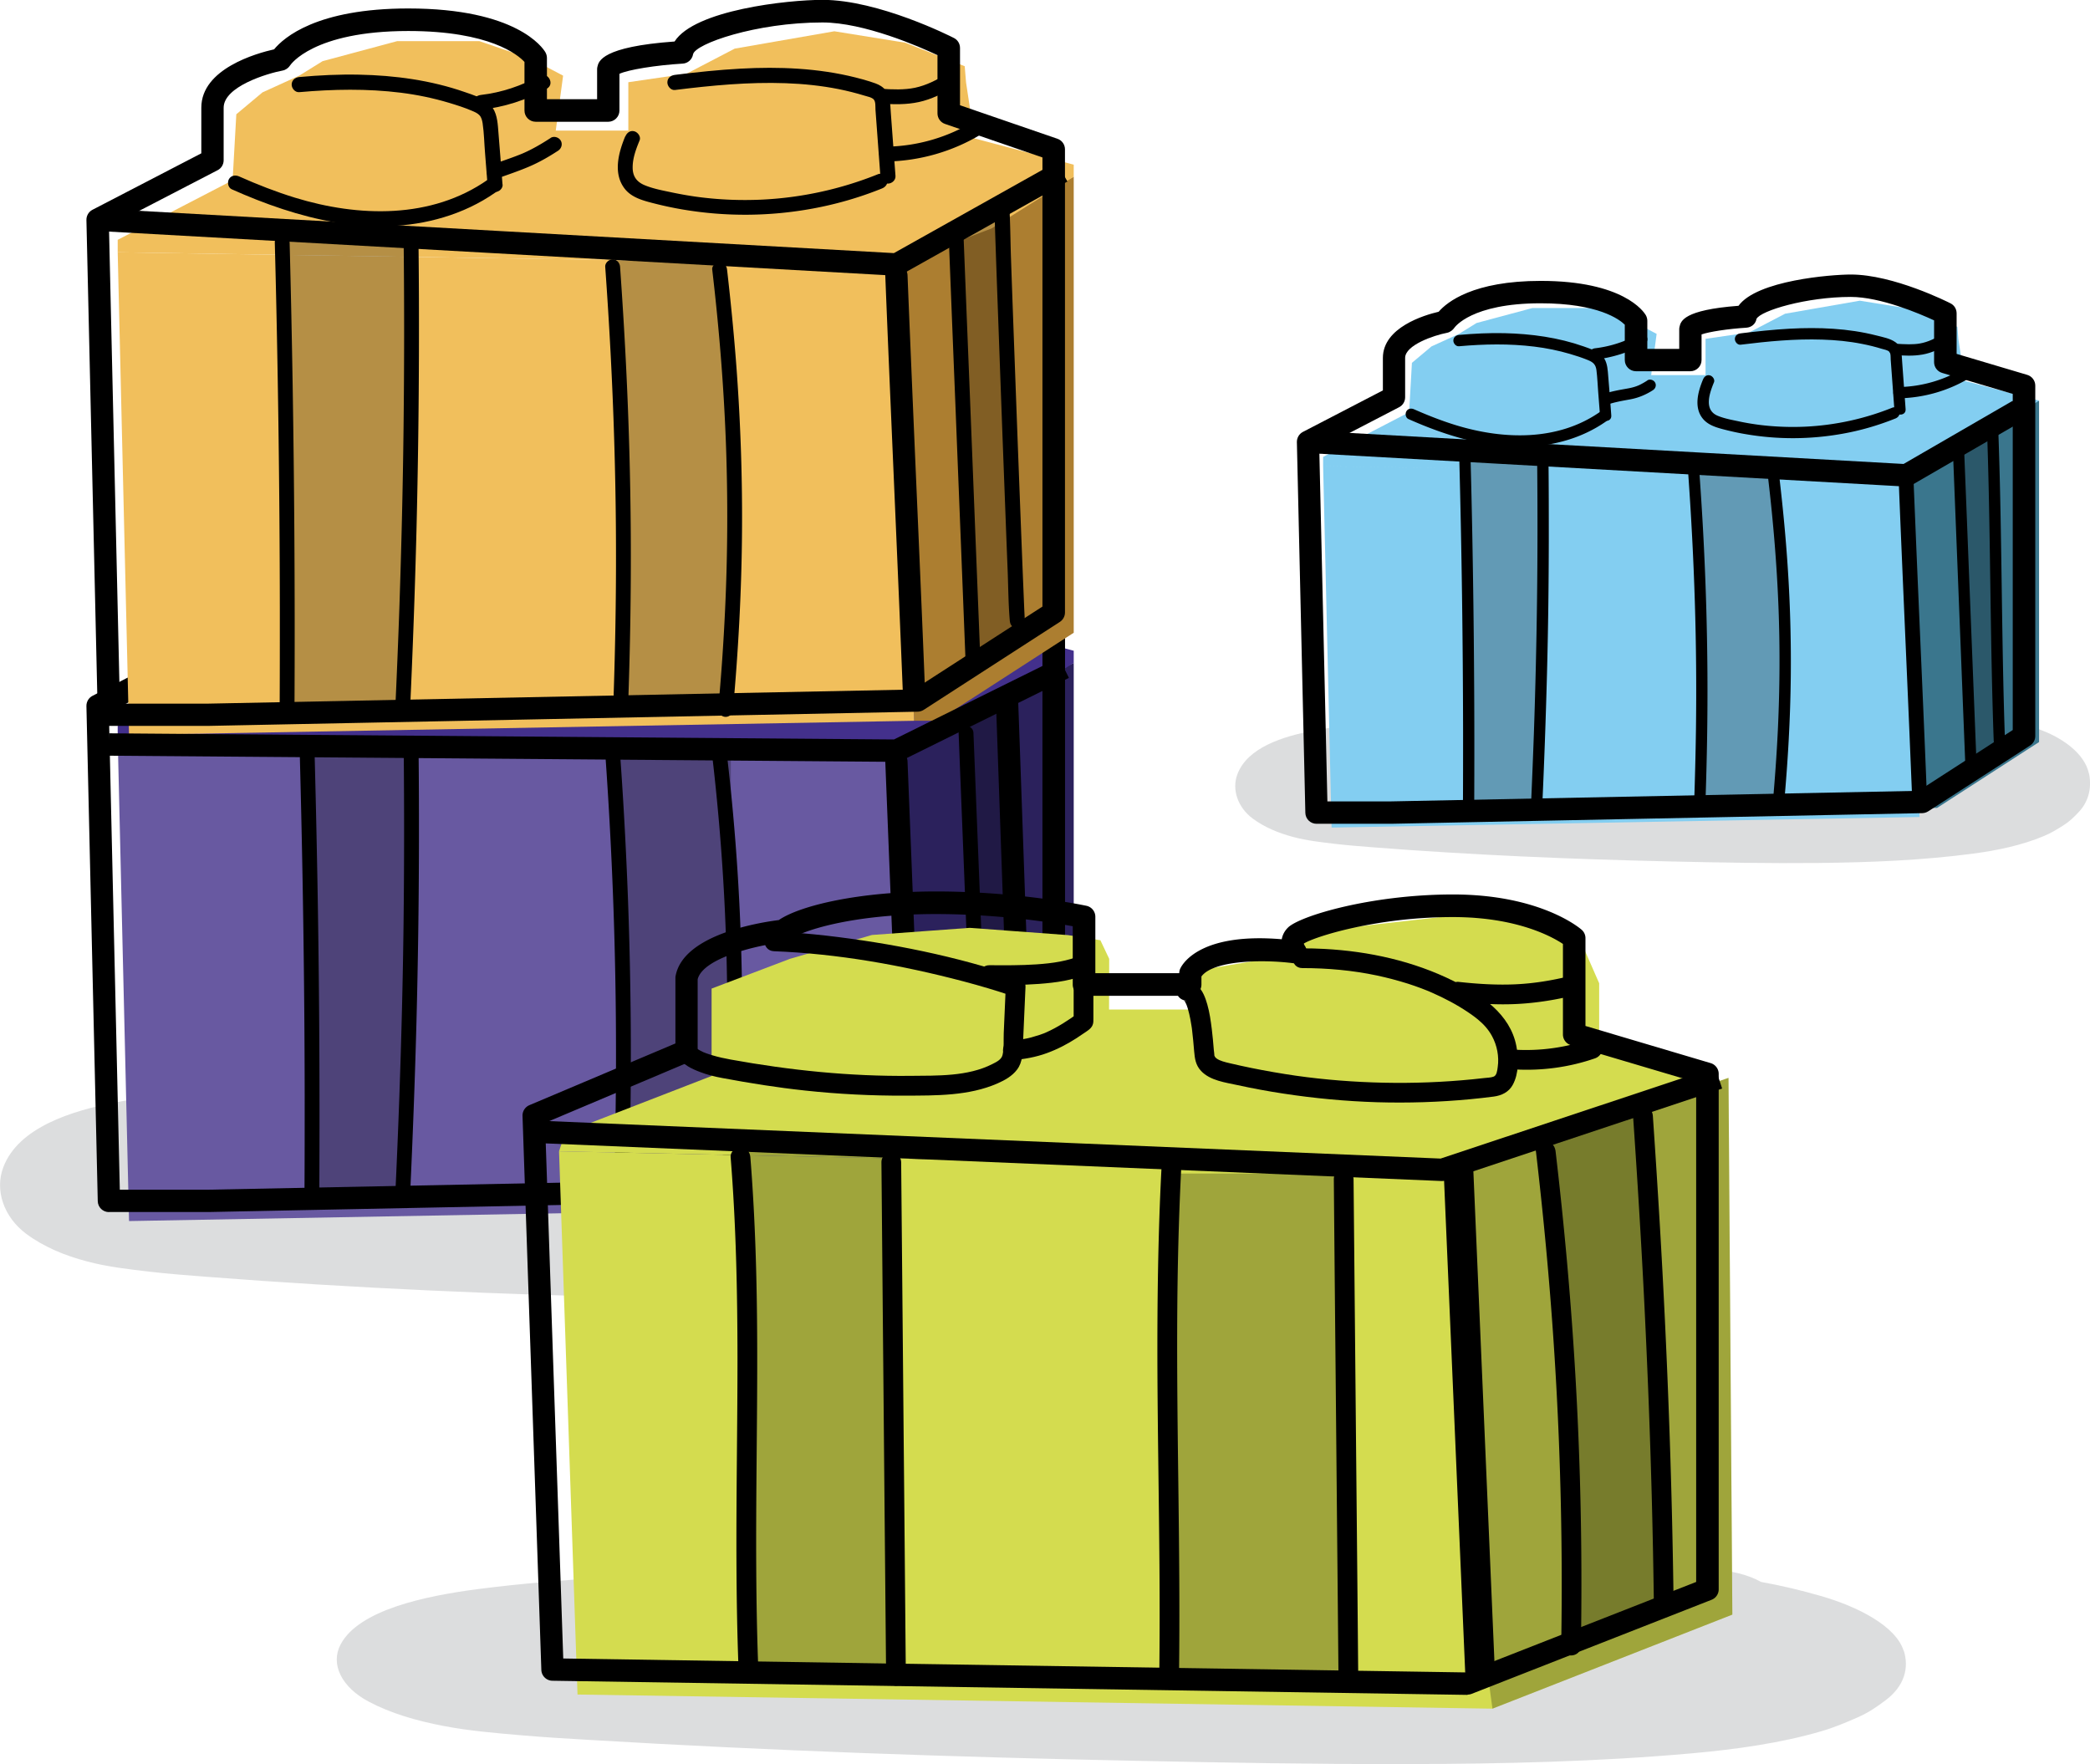 <svg id="Layer_2" data-name="Layer 2" xmlns="http://www.w3.org/2000/svg" viewBox="0 0 298.67 252.1"><defs><style>.cls-1{opacity:.25}.cls-1,.cls-11,.cls-2,.cls-3,.cls-7,.cls-9{stroke-width:0}.cls-2{fill:#babcbe;opacity:.5}.cls-7{fill:#d4dc4f}.cls-9{fill:#83cef1}.cls-11{fill:#f1bf5c}</style></defs><g id="Outlines"><path class="cls-2" d="M182.78 166.58c-.91-4.06-5.29-7.25-9.63-8.99-2.25-.9-4.55-1.68-6.94-2.27-1.47-1.17-3.45-1.9-5.72-1.98-21.39-.7-42.79-.94-64.18-.72-21.56.23-43.24.6-64.64 2.83-5.02.52-10.06 1.12-14.99 2.05-6.45 1.22-14.04 3.61-16.2 9.28-1.27 3.32.08 7.14 3.22 9.5 2.53 1.89 5.49 3.12 8.74 3.98 2.93.78 6.03 1.13 9.07 1.48 2.64.31 5.29.5 7.94.71 21.16 1.65 42.4 2.55 63.65 3.02 10.57.24 21.16.44 31.74.33 11.07-.11 22.25-.55 33.18-2.01 5.19-.69 10.39-1.78 15.08-3.75 1.51-.64 2.84-1.44 4.19-2.29 1.34-.84 2.3-1.79 3.33-2.89 2.21-2.36 2.79-5.39 2.15-8.27ZM272.03 235.87c-1.13-3.51-6.52-6.28-11.85-7.81-2.76-.79-5.59-1.48-8.52-2-1.81-1.01-4.24-1.66-7.02-1.74-26.2-.73-52.43-1.06-78.63-1-26.42.07-52.97.26-79.17 2.06-6.14.42-12.32.9-18.35 1.68-7.9 1.01-17.18 3.03-19.8 7.9-1.53 2.85.13 6.16 4.01 8.21 3.11 1.65 6.74 2.72 10.73 3.48 3.6.69 7.4 1.01 11.13 1.33 3.23.28 6.49.47 9.74.66 25.94 1.55 51.96 2.45 77.99 2.98 12.96.27 25.93.5 38.88.47 13.57-.03 27.26-.34 40.64-1.54 6.35-.57 12.72-1.47 18.46-3.15 1.85-.54 3.47-1.23 5.12-1.95 1.64-.71 2.8-1.53 4.07-2.48 2.69-2.02 3.39-4.63 2.59-7.12ZM298.5 110.48c-.6-2.71-3.53-4.84-6.43-6-1.5-.6-3.04-1.12-4.63-1.52-.98-.78-2.3-1.27-3.82-1.32-14.27-.47-28.56-.63-42.83-.48-14.39.15-28.86.4-43.14 1.89-3.35.35-6.72.75-10 1.37-4.31.81-9.37 2.41-10.81 6.19-.85 2.21.05 4.77 2.15 6.34 1.69 1.26 3.66 2.08 5.83 2.66 1.96.52 4.03.75 6.06.99 1.76.2 3.53.34 5.3.48 14.13 1.1 28.3 1.7 42.48 2.02 7.06.16 14.12.29 21.18.22 7.39-.08 14.85-.37 22.15-1.34 3.46-.46 6.94-1.19 10.07-2.5 1.01-.42 1.9-.96 2.8-1.53.89-.56 1.53-1.19 2.22-1.93 1.47-1.57 1.86-3.6 1.44-5.52Z"/><path style="fill:#2b215c;stroke-width:0" d="m128.11 107.27 2.52 65.19h3.35l19.46-12.57V94.73l-25.33 12.54z"/><path style="fill:#6859a1;stroke-width:0" d="m16.82 105.52 111.29 1.75 2.52 65.19-112.19 2.03-1.62-68.97z"/><path style="fill:#43308c;stroke-width:0" d="m33.24 95.22.53-9.43 3.74-3.13 5.25-2.39 3.34-2.07 10.65-2.85h11.76l7.37 2.51 4.59 2.41-1.05 7.86h10.37v-6.92L98.12 80l6.87-3.58 14.24-2.48 10.13 1.63 8.5 3.36.19 2.3 1.21 8.01 14.18 3.75v1.74l-11.75 7.39-13.58 5.15-111.29-1.75v-1.78l16.42-8.52z"/><path class="cls-3" d="M15.57 173.21c-.87 0-1.58-.69-1.6-1.56l-1.62-70.75c-.01-.61.32-1.18.86-1.46l15.56-8.07v-6.53c0-5.55 7.91-7.77 10.4-8.33 1.39-1.69 6.11-5.84 19.18-5.84 15.47 0 19.22 5.62 19.59 6.26.14.25.22.53.22.81v5.9h7.17v-4.28c0-.12.01-.23.04-.35.18-.8.64-2.87 11.03-3.62 2.86-4.5 16.14-5.95 21.15-5.95 8 0 18.33 5.22 18.77 5.45.54.27.87.82.87 1.43v8.13l13.86 4.12c.68.2 1.15.83 1.15 1.53V157c0 .54-.28 1.05-.73 1.34l-19.46 12.57c-.25.16-.54.25-.84.26L29.81 173.2H15.59Zm1.56-3.2h12.62l100.87-2.02 18.35-11.85V91.31l-13.86-4.12c-.68-.2-1.15-.83-1.15-1.53v-8.32c-2.6-1.22-10.47-4.67-16.44-4.67-9.5 0-18.23 3.06-18.49 4.56-.13.73-.74 1.28-1.48 1.32-3.86.23-7.83.88-9.04 1.46v5.25c0 .88-.72 1.6-1.6 1.6H76.54c-.88 0-1.6-.72-1.6-1.6v-6.95c-.91-.99-4.93-4.42-16.61-4.42-13.62 0-16.84 4.85-16.87 4.9-.24.38-.64.67-1.08.75-2.19.41-8.43 2.28-8.43 5.32v7.5c0 .6-.33 1.15-.86 1.42l-15.53 8.05 1.56 68.18Z"/><path class="cls-3" d="M137.33 79.36c-3.44 2.1-7.43 3.06-11.45 2.79-.57-.04-1.06.51-1.06 1.06 0 .61.49 1.02 1.06 1.06 4.36.3 8.79-.8 12.52-3.08 1.16-.71.1-2.54-1.07-1.83Z"/><path class="cls-3" d="m127.96 94.62-.66-8.91c-.11-1.44-.03-3.03-1.39-3.92-.49-.32-1.06-.49-1.62-.66-.66-.21-1.33-.39-2-.56-5.36-1.35-10.95-1.57-16.45-1.27-3.14.17-6.26.5-9.38.89-.57.07-1.06.44-1.06 1.06 0 .52.49 1.13 1.06 1.06 5.24-.65 10.53-1.16 15.82-.97 2.55.09 5.1.35 7.6.85 1.24.25 2.47.56 3.68.93.4.12.95.22 1.28.51.36.31.26 1.11.3 1.53l.7 9.47c.04.57.46 1.06 1.06 1.06.54 0 1.1-.49 1.06-1.06ZM71.8 95.84c-.22-2.76-.41-5.52-.65-8.28-.1-1.23-.34-2.49-1.34-3.33-.95-.8-2.23-1.18-3.39-1.58-4.84-1.69-10-2.39-15.11-2.49-2.86-.06-5.72.08-8.56.34-.57.05-1.06.45-1.06 1.06 0 .53.49 1.11 1.06 1.06 4.83-.43 9.71-.52 14.53.08 2.32.29 4.63.77 6.87 1.44 1.13.34 2.27.71 3.35 1.17.35.15.74.33 1.01.61.3.32.4.75.46 1.17.21 1.42.23 2.88.35 4.31s.23 2.95.35 4.43c.04.57.45 1.06 1.06 1.06.54 0 1.1-.49 1.06-1.06Z"/><path class="cls-3" d="M77.09 80.31c-2.58 1.44-5.44 2.39-8.38 2.73-.57.07-1.06.44-1.06 1.06 0 .52.49 1.12 1.06 1.06 3.33-.38 6.52-1.38 9.44-3.02 1.19-.67.12-2.5-1.07-1.83ZM69.72 95.13c-8.07 5.67-18.49 5.36-27.56 2.58-2.73-.84-5.39-1.88-7.99-3.04-.52-.23-1.14-.15-1.45.38-.26.45-.14 1.21.38 1.45 9.42 4.21 20.07 7.08 30.27 4.02 2.64-.79 5.16-1.97 7.42-3.55.47-.33.69-.93.38-1.45-.27-.46-.98-.71-1.45-.38Z"/><path class="cls-3" d="M78.68 89.19c-3.27 2.13-6.78 3.9-10.46 5.22-.54.19-.9.72-.74 1.3.14.52.76.93 1.3.74 3.85-1.38 7.53-3.2 10.96-5.43 1.14-.74.08-2.58-1.07-1.83ZM89.34 88.96c-.97 2.36-1.78 5.36 0 7.55.95 1.16 2.48 1.59 3.87 1.95 1.46.38 2.94.7 4.43.95 6.13 1.03 12.39.98 18.51-.15 3.38-.62 6.7-1.58 9.89-2.87.53-.21.9-.71.74-1.3-.14-.5-.77-.95-1.3-.74a50.911 50.911 0 0 1-16.69 3.64c-2.88.13-5.77.02-8.62-.33-1.38-.17-2.75-.41-4.1-.69s-2.72-.53-3.96-1.05-1.71-1.39-1.7-2.56c0-1.31.49-2.62.99-3.83.22-.53-.24-1.16-.74-1.3-.61-.17-1.08.21-1.3.74ZM139.14 86.83a24.794 24.794 0 0 1-12.45 3.6c-1.36.02-1.37 2.14 0 2.12 4.76-.08 9.45-1.43 13.52-3.89 1.16-.71.1-2.54-1.07-1.83ZM42.82 106.97c.22 8.31.4 16.61.52 24.92.12 8.17.19 16.33.2 24.5 0 4.72 0 9.43-.03 14.15 0 1.36 2.11 1.36 2.12 0 .04-8.31.04-16.62-.02-24.92-.06-8.17-.17-16.33-.34-24.5-.09-4.72-.21-9.43-.33-14.15-.04-1.36-2.15-1.37-2.12 0ZM57.69 106.78c.08 8.41.08 16.81-.02 25.22-.1 8.22-.31 16.43-.6 24.65-.17 4.8-.37 9.61-.6 14.41-.03.57.51 1.06 1.06 1.06.6 0 1.03-.49 1.06-1.06.39-8.4.71-16.8.93-25.2.21-8.21.33-16.43.35-24.65.01-4.81 0-9.61-.06-14.42-.01-1.36-2.13-1.37-2.12 0ZM86.49 107.61c.6 8.43 1.03 16.88 1.28 25.33s.32 16.91.21 25.36c-.06 4.79-.18 9.57-.35 14.36-.05 1.36 2.07 1.36 2.12 0 .31-8.45.44-16.91.39-25.36s-.27-16.91-.68-25.36c-.23-4.78-.51-9.56-.86-14.34-.04-.57-.46-1.06-1.06-1.06-.54 0-1.1.49-1.06 1.06ZM101.78 107.99c.99 8.51 1.65 17.05 1.95 25.61s.27 17.13-.12 25.69c-.22 4.8-.54 9.6-.97 14.38-.05.57.52 1.06 1.06 1.06.62 0 1.01-.49 1.06-1.06a318.464 318.464 0 0 0-.86-65.67c-.07-.57-.44-1.06-1.06-1.06-.52 0-1.13.49-1.06 1.06ZM126.51 108.81l.99 24.9c.33 8.24.66 16.48.98 24.71.19 4.68.37 9.36.56 14.04.03.83.71 1.63 1.59 1.59.83-.04 1.62-.7 1.59-1.59l-.99-24.9c-.33-8.24-.66-16.48-.98-24.71-.19-4.68-.37-9.36-.56-14.04-.03-.83-.71-1.63-1.59-1.59-.83.04-1.62.7-1.59 1.59ZM136.99 104.75c.31 7.92.63 15.84.94 23.76.31 7.89.62 15.78.94 23.67.18 4.46.35 8.92.53 13.38.05 1.36 2.17 1.37 2.12 0-.31-7.92-.63-15.84-.94-23.76l-.94-23.67c-.18-4.46-.35-8.92-.53-13.38-.05-1.36-2.17-1.37-2.12 0ZM142.3 99.58c.29 8.17.57 16.33.86 24.5.29 8.17.57 16.33.86 24.5.16 4.61.32 9.23.49 13.84.03.83.71 1.63 1.59 1.59s1.62-.7 1.59-1.59c-.29-8.17-.57-16.33-.86-24.5s-.57-16.33-.86-24.5c-.16-4.61-.32-9.23-.49-13.84-.03-.83-.71-1.63-1.59-1.59s-1.62.7-1.59 1.59Z"/><path style="fill:#ac7e30;stroke-width:0" d="m128.11 37.8 2.52 65.2 3.35-.01 19.46-12.57V25.26L128.11 37.8z"/><path class="cls-11" d="m16.82 36.05 111.29 1.75 2.52 65.2-112.19 2.02-1.62-68.97z"/><path class="cls-11" d="m33.24 25.76.53-9.43 3.74-3.13 5.25-2.39 3.34-2.07 10.65-2.86h11.76l7.37 2.52 4.59 2.41-1.05 7.85h10.37v-6.91l8.33-1.22 6.87-3.58 14.24-2.48 10.13 1.63 8.5 3.36.19 2.3 1.21 8.02 14.18 3.75v1.73l-11.75 7.39-13.58 5.15-111.29-1.75v-1.78l16.42-8.51z"/><path class="cls-3" d="M15.57 103.75c-.87 0-1.58-.69-1.6-1.56l-1.62-70.75c-.01-.61.32-1.18.86-1.46l15.56-8.07v-6.53c0-5.56 7.91-7.77 10.4-8.33 1.39-1.69 6.11-5.84 19.18-5.84 15.47 0 19.22 5.62 19.59 6.26.14.25.22.53.22.81v5.9h7.17V9.9c0-.12.01-.23.04-.35.18-.8.64-2.87 11.03-3.62 2.86-4.5 16.14-5.95 21.15-5.95 8 0 18.33 5.22 18.77 5.45.54.27.87.82.87 1.43v8.18l13.92 4.79c.65.22 1.08.83 1.08 1.51v66.19c0 .54-.28 1.05-.73 1.34L132 101.44c-.25.16-.54.25-.84.26L29.8 103.73H15.58Zm1.56-3.2h12.62l100.87-2.02 18.35-11.85V22.5l-13.92-4.79c-.65-.22-1.08-.83-1.08-1.51V7.88c-2.6-1.22-10.47-4.67-16.44-4.67-9.5 0-18.23 3.06-18.49 4.56-.13.73-.74 1.28-1.48 1.32-3.86.23-7.83.88-9.04 1.46v5.25c0 .88-.72 1.6-1.6 1.6H76.55c-.88 0-1.6-.72-1.6-1.6V8.85c-.91-.99-4.93-4.42-16.61-4.42-13.62 0-16.84 4.85-16.87 4.9-.24.38-.64.67-1.08.75-2.19.41-8.43 2.28-8.43 5.32v7.5c0 .6-.33 1.15-.86 1.42l-15.53 8.05 1.56 68.18Z"/><path class="cls-3" d="M135.21 10.6c-1.42.87-2.82 1.59-4.45 1.94-1.51.32-3.24.26-4.88.14-.57-.04-1.06.52-1.06 1.06 0 .61.49 1.02 1.06 1.06 1.82.13 3.65.17 5.44-.22s3.42-1.21 4.96-2.15c1.16-.71.1-2.54-1.07-1.83Z"/><path class="cls-3" d="m127.97 25.15-.66-8.91c-.11-1.45-.03-3.04-1.4-3.93-.49-.32-1.07-.49-1.62-.67-.66-.21-1.33-.39-2-.56-5.36-1.35-10.96-1.57-16.46-1.27-3.14.17-6.26.5-9.38.89-.58.07-1.08.44-1.08 1.08 0 .53.5 1.15 1.08 1.08 5.24-.65 10.53-1.16 15.82-.97 2.55.09 5.09.35 7.6.85 1.24.25 2.47.56 3.68.93.4.12.95.22 1.27.5.35.31.26 1.1.29 1.52.23 3.16.46 6.31.7 9.47.04.58.46 1.08 1.08 1.08.55 0 1.12-.49 1.08-1.08ZM71.81 26.37c-.22-2.76-.41-5.52-.65-8.28-.11-1.23-.34-2.5-1.34-3.34s-2.23-1.18-3.39-1.59c-4.84-1.69-10-2.39-15.11-2.49-2.86-.06-5.72.08-8.56.34-.58.05-1.08.46-1.08 1.08 0 .54.49 1.13 1.08 1.08 4.83-.43 9.71-.52 14.53.08 2.32.29 4.63.77 6.87 1.44 1.13.34 2.27.7 3.35 1.17.35.15.74.32 1 .6.3.31.39.75.46 1.16.21 1.42.23 2.88.35 4.31s.23 2.95.35 4.43c.05.58.46 1.08 1.08 1.08.55 0 1.12-.49 1.08-1.08Z"/><path class="cls-3" d="M77.09 10.84c-2.58 1.44-5.44 2.39-8.38 2.73-.57.07-1.06.44-1.06 1.06 0 .52.49 1.12 1.06 1.06 3.33-.38 6.52-1.38 9.44-3.02 1.19-.67.12-2.5-1.07-1.83ZM69.72 25.67c-8.07 5.67-18.49 5.36-27.56 2.58-2.73-.84-5.39-1.88-7.99-3.04-.52-.23-1.14-.15-1.45.38-.26.45-.14 1.21.38 1.45 9.42 4.21 20.07 7.08 30.27 4.02 2.64-.79 5.16-1.97 7.42-3.55.47-.33.69-.93.38-1.45-.27-.46-.98-.71-1.45-.38Z"/><path class="cls-3" d="M78.68 19.72c-1.31.85-2.65 1.64-4.09 2.25-.17.07.12-.05-.05.02-.08.03-.17.07-.25.1-.15.06-.31.12-.46.18-.34.13-.69.26-1.03.38l-2.46.87c-.54.19-.9.72-.74 1.3.14.52.76.93 1.3.74 1.56-.56 3.13-1.08 4.66-1.73s2.85-1.42 4.19-2.29c.48-.31.68-.94.38-1.45-.28-.48-.97-.69-1.45-.38ZM89.34 19.5c-.97 2.36-1.78 5.36 0 7.55.95 1.16 2.48 1.59 3.87 1.95 1.46.38 2.94.7 4.43.95 6.13 1.03 12.39.98 18.51-.15 3.38-.62 6.7-1.58 9.89-2.87.53-.21.9-.71.74-1.3-.14-.5-.77-.95-1.3-.74a50.911 50.911 0 0 1-16.69 3.64c-2.88.13-5.77.02-8.62-.33-1.38-.17-2.75-.41-4.1-.69-1.31-.28-2.72-.53-3.96-1.05s-1.71-1.39-1.7-2.56c0-1.31.49-2.62.99-3.83.22-.53-.24-1.16-.74-1.3-.61-.17-1.08.21-1.3.74ZM139.14 17.36a24.794 24.794 0 0 1-12.45 3.6c-1.36.02-1.37 2.14 0 2.12 4.76-.08 9.45-1.43 13.52-3.89 1.16-.71.1-2.54-1.07-1.83ZM39.27 34.68c.23 8.7.4 17.41.52 26.12.12 8.8.19 17.6.2 26.4 0 4.86 0 9.72-.03 14.58 0 1.36 2.11 1.36 2.12 0 .05-8.71.04-17.42-.02-26.12a2112.546 2112.546 0 0 0-.67-40.97c-.04-1.36-2.15-1.37-2.12 0ZM57.69 35.19c.09 8.64.08 17.29-.02 25.93-.1 8.6-.31 17.19-.6 25.79-.17 4.89-.37 9.78-.6 14.67-.03.57.51 1.06 1.06 1.06.6 0 1.03-.49 1.06-1.06.4-8.64.71-17.28.93-25.92.21-8.6.33-17.19.35-25.79.01-4.89 0-9.79-.06-14.68-.01-1.36-2.13-1.37-2.12 0ZM86.49 38.14c.59 8.22 1.03 16.45 1.28 24.69.25 8.07.32 16.14.21 24.2-.06 4.68-.18 9.36-.35 14.04-.05 1.36 2.07 1.36 2.12 0 .3-8.24.44-16.48.39-24.72-.05-8.07-.28-16.14-.68-24.2-.23-4.68-.52-9.35-.85-14.02-.04-.57-.46-1.06-1.06-1.06-.54 0-1.1.49-1.06 1.06ZM101.78 38.52c.96 8.19 1.64 16.42 1.95 24.67.3 8.03.26 16.06-.12 24.09-.22 4.71-.55 9.41-.98 14.1-.05.57.52 1.06 1.06 1.06.62 0 1.01-.49 1.06-1.06.74-8.22 1.2-16.46 1.28-24.71.08-8.03-.19-16.06-.78-24.07-.35-4.7-.81-9.39-1.35-14.07-.07-.57-.44-1.06-1.06-1.06-.52 0-1.13.49-1.06 1.06ZM126.51 39.34c.31 7.9.65 15.8.99 23.7.33 7.61.66 15.21.98 22.82.19 4.53.38 9.07.56 13.6.03.83.71 1.63 1.59 1.59.83-.04 1.62-.7 1.59-1.59-.31-7.9-.65-15.8-.99-23.7-.33-7.61-.66-15.21-.98-22.82-.19-4.53-.38-9.07-.56-13.6-.03-.83-.71-1.63-1.59-1.59-.83.04-1.62.7-1.59 1.59ZM135.58 33.87c.31 7.89.62 15.77.94 23.66.31 7.9.63 15.81.94 23.71l.53 13.44c.05 1.36 2.17 1.37 2.12 0-.31-7.92-.63-15.85-.94-23.77-.31-7.89-.62-15.78-.94-23.68-.18-4.45-.35-8.9-.53-13.36-.05-1.36-2.17-1.37-2.12 0ZM142.42 28.64c-.53.42-.3 1.72-.28 2.29.04 1.43.09 2.86.14 4.29.16 4.75.34 9.51.51 14.26.21 5.76.42 11.52.64 17.28.19 4.93.37 9.87.57 14.8.09 2.36.1 4.74.3 7.09.04.43.15.74.54 1 .48.33 1.19.09 1.47-.39.31-.53.1-1.15-.39-1.47l.39.39c.08.16.16.35.14.53v-.12c0-.11-.01-.22-.02-.33l-.06-1.23-.18-4.35c-.19-4.7-.37-9.41-.55-14.11-.22-5.7-.43-11.4-.64-17.1-.18-4.9-.36-9.8-.53-14.7-.08-2.41-.09-4.83-.23-7.23-.01-.19.09-.13-.04.17l-.28.48c.46-.36.38-1.15 0-1.52-.45-.45-1.06-.36-1.52 0Z"/><path class="cls-3" d="M128.11 39.4h-.09L13.86 33l.18-3.2 113.7 6.37 23.23-13.02 1.57 2.79-23.64 13.25c-.24.13-.51.2-.78.2Z"/><path class="cls-1" d="M104.44 172.23H89.75l-2.12-64.46h16.81v64.46zM144.99 167.7h-6.38l-.92-67.03h7.3v67.03z"/><path style="fill:#3a768d;stroke-width:0" d="m272.42 66.63 1.89 48.82h2.51l14.57-9.41v-48.8l-18.97 9.39z"/><path class="cls-9" d="m189.08 66.62 83.34 1.31 1.89 48.82-84.02 1.51-1.21-51.64zM201.37 58.91l.4-7.06 2.8-2.35 3.93-1.79 2.5-1.55 7.98-2.14h8.81l5.51 1.89 3.44 1.8-.78 5.89h7.77v-5.18l6.23-.91 5.14-2.68 10.67-1.86 7.59 1.22 6.36 2.52.14 1.72.91 6 10.62 2.81-8.96 5.8-10.01 4.89-83.34-1.31v-1.33l12.29-6.38z"/><path class="cls-3" d="M188.14 117.72c-.87 0-1.58-.69-1.6-1.56l-1.21-52.98c-.01-.61.32-1.18.86-1.46l11.43-5.93v-4.64c0-4.36 5.91-6.12 7.97-6.6 1.21-1.4 4.95-4.41 14.58-4.41 11.81 0 14.72 4.39 15.02 4.89.14.25.22.53.22.81v4.02h4.56v-2.8c0-.12.01-.23.04-.35.18-.8.54-2.42 8.43-3.01 2.63-3.64 13.26-4.47 16.06-4.47 6.08 0 13.91 3.95 14.24 4.12.54.27.87.82.87 1.43v5.79l10.09 3c.68.2 1.15.83 1.15 1.53v50.09c0 .54-.28 1.05-.73 1.34l-14.57 9.41c-.25.16-.54.25-.84.26l-75.9 1.52h-10.66Zm1.56-3.2h9.06l75.41-1.51 13.46-8.69V56.29l-10.09-3c-.68-.2-1.15-.83-1.15-1.53v-5.98c-2.12-.98-7.68-3.35-11.91-3.35-6.34 0-12.88 1.96-13.47 3.14-.13.73-.72 1.21-1.46 1.26-2.6.16-5.33.58-6.39.96v3.66c0 .88-.72 1.6-1.6 1.6h-7.77c-.88 0-1.6-.72-1.6-1.6V46.4c-.77-.76-3.79-3.06-12.04-3.06-9.91 0-12.27 3.45-12.3 3.48-.24.36-.64.66-1.07.74-1.87.36-5.98 1.75-5.98 3.59v5.62c0 .6-.33 1.15-.86 1.42l-11.41 5.92 1.16 50.42Z"/><path class="cls-3" d="M277.6 47.73c-1.04.63-2.06 1.15-3.27 1.36-.43.08-1.01.11-1.53.11-.68 0-1.37-.05-2.05-.09-.43-.03-.81.39-.81.81 0 .46.37.78.81.81 1.34.1 2.68.17 4.01-.07 1.31-.23 2.52-.83 3.65-1.52.88-.54.07-1.94-.81-1.39Z"/><path class="cls-3" d="M272.32 58.46c-.16-2.24-.33-4.47-.49-6.71-.08-1.03-.02-2.17-.95-2.84-.76-.55-1.84-.74-2.73-.97-4.03-1.03-8.23-1.19-12.37-.97-2.36.13-4.71.38-7.05.67-.43.05-.81.33-.81.81 0 .39.37.86.81.81 3.87-.48 7.77-.86 11.68-.73 1.92.06 3.83.24 5.72.62.93.18 1.86.41 2.77.69.32.1.81.17 1.06.4.27.25.21.81.23 1.15.17 2.36.35 4.72.52 7.08.08 1.03 1.69 1.04 1.61 0ZM230.26 59.37c-.16-2.08-.3-4.16-.49-6.24-.08-.89-.25-1.8-.95-2.42s-1.64-.89-2.49-1.2c-3.63-1.28-7.5-1.81-11.33-1.9-2.17-.05-4.34.06-6.5.25-.43.04-.81.34-.81.81 0 .41.37.85.81.81 3.58-.32 7.19-.39 10.76.05 1.73.21 3.44.56 5.11 1.05.87.25 1.73.54 2.57.88.73.3 1.1.64 1.2 1.44.13 1.04.17 2.1.25 3.15.09 1.11.17 2.21.26 3.32.08 1.03 1.69 1.04 1.61 0Z"/><path class="cls-3" d="M234.2 47.73a16.777 16.777 0 0 1-6.26 2.04c-.43.05-.81.34-.81.81 0 .4.37.86.81.81 2.49-.29 4.89-1.04 7.08-2.26.91-.51.09-1.9-.81-1.39ZM228.69 58.83c-6.03 4.23-13.79 4.01-20.57 1.95-2.06-.63-4.07-1.42-6.04-2.29-.4-.18-.87-.12-1.1.29-.2.34-.11.92.29 1.1 7.06 3.15 15.04 5.3 22.68 3.01 1.97-.59 3.86-1.48 5.55-2.66.36-.25.52-.71.29-1.1-.21-.35-.74-.54-1.1-.29ZM235.4 54.38c-.28.18-.56.35-.85.5-.13.07-.27.14-.41.2s.17-.06-.08.03l-.15.06c-.45.17-.93.28-1.4.36-1.11.2-2.19.38-3.26.75-.41.14-.68.55-.56.99.11.4.58.71.99.56 1.09-.38 2.2-.56 3.33-.77s2.23-.67 3.21-1.31c.37-.24.52-.72.29-1.1-.21-.36-.74-.53-1.1-.29ZM243.37 54.22c-.71 1.72-1.34 3.95-.06 5.57.69.87 1.74 1.23 2.77 1.51 1.13.3 2.28.56 3.44.75 4.56.78 9.23.75 13.79-.07 2.59-.46 5.12-1.2 7.56-2.18.4-.16.69-.54.56-.99-.11-.38-.59-.73-.99-.56a38.219 38.219 0 0 1-12.43 2.72c-2.15.1-4.31.02-6.45-.24-1.04-.13-2.07-.3-3.09-.52s-2.05-.4-2.99-.79c-2.04-.84-1.18-3.24-.55-4.78.17-.4-.18-.89-.56-.99-.46-.13-.83.16-.99.56ZM280.67 52.61c-2.82 1.7-6.03 2.64-9.32 2.7-1.04.02-1.04 1.63 0 1.61 3.57-.07 7.08-1.07 10.13-2.92.89-.54.08-1.93-.81-1.39ZM208.54 65.59a1583.008 1583.008 0 0 1 .54 38.95c0 3.65 0 7.3-.02 10.95 0 1.04 1.61 1.04 1.61 0 .03-6.48.03-12.97-.02-19.45-.04-6.5-.13-13-.25-19.5-.07-3.65-.15-7.3-.25-10.95-.03-1.04-1.64-1.04-1.61 0ZM219.67 66.15c.06 6.46.06 12.92-.02 19.38-.08 6.41-.23 12.82-.45 19.23-.13 3.64-.28 7.29-.44 10.93-.05 1.04 1.56 1.04 1.61 0 .3-6.45.53-12.91.7-19.37s.25-12.82.26-19.24c0-3.65 0-7.29-.04-10.94-.01-1.04-1.62-1.04-1.61 0ZM241.24 67.48c.44 6.17.77 12.36.96 18.55.19 6.06.24 12.13.16 18.2-.05 3.52-.14 7.04-.26 10.56-.04 1.04 1.58 1.04 1.61 0 .22-6.19.33-12.38.29-18.57-.04-6.07-.21-12.13-.51-18.19-.17-3.52-.39-7.03-.64-10.54-.07-1.03-1.69-1.04-1.61 0ZM252.69 68.47c.71 6.05 1.22 12.12 1.46 18.21.23 5.9.19 11.8-.09 17.7-.17 3.49-.42 6.97-.73 10.45-.04.43.4.81.81.81.47 0 .77-.37.81-.81.55-6.07.9-12.15.96-18.24.06-5.9-.14-11.8-.59-17.69-.26-3.48-.61-6.96-1.01-10.43-.05-.43-.33-.81-.81-.81-.4 0-.86.37-.81.81ZM271.35 69.08c.46 11.58.99 23.15 1.48 34.72l.42 10.12c.05 1.36 2.17 1.37 2.12 0-.46-11.58-.99-23.15-1.48-34.72l-.42-10.12c-.05-1.36-2.17-1.37-2.12 0ZM279.06 63.93c.47 11.82.94 23.64 1.4 35.46.13 3.36.27 6.72.4 10.08.04 1.03 1.65 1.04 1.61 0-.47-11.82-.94-23.64-1.4-35.46-.13-3.36-.27-6.72-.4-10.08-.04-1.03-1.65-1.04-1.61 0ZM283.96 61.64c.4 11.38.43 22.76.67 34.14.07 3.36.16 6.73.28 10.09.04 1.03 1.65 1.04 1.61 0-.4-11.41-.43-22.83-.67-34.24-.07-3.33-.16-6.66-.28-9.99-.04-1.03-1.65-1.04-1.61 0Z"/><path class="cls-7" d="m247.01 154.03-38.59 13.14s2.17 71.96 4.86 77l34.28-13.44-.55-76.7Z"/><path class="cls-1" d="m247.01 154.03-38.59 13.14s2.17 71.96 4.86 77l34.28-13.44-.55-76.7Z"/><path class="cls-7" d="m79.89 164.52 123.98 2.65h4.55l.26 43.22 4.6 33.78-130.75-2.02-2.64-77.63z"/><path class="cls-7" d="m80.76 161.87 20.93-8.11v-12.49l11.19-4.25 11.72-3.41 13.98-1.02 14.06 1.04 4.61.73 1.26 2.66-.02 7.24h13.78l-3.57-5.17 12.7-2.13 6.72-3.9 19.02-2.16 10.12.56 8.84 3.5 2.43 5.55v7.58l1.3 2.15 11.85 1.22 2.31 2.02-.27 1.68-39.85 12.01-123.98-2.65.87-2.65z"/><path class="cls-3" d="M209.71 242.2h-.02l-130.75-2.02c-.85-.01-1.55-.69-1.58-1.55l-2.69-79.17c-.02-.66.37-1.27.98-1.53l20.87-8.82v-9.36c0-.1 0-.2.03-.3 1.11-5.93 12.09-7.64 14.74-7.97 3.04-2.08 11.46-4.09 22.46-4.09 11.8 0 21.12 1.97 21.51 2.05.74.16 1.27.81 1.27 1.57v8.06h11.99c0-.25.06-.49.17-.71.45-.9 3.18-5.1 14.48-4.14.1-.58.37-1.15.88-1.66 1.67-1.67 11.9-4.74 23.59-4.74 12.5 0 18.15 4.83 18.38 5.04.35.3.55.74.55 1.2v12.55l17.89 5.31c.68.2 1.15.83 1.15 1.53v73.67c0 .66-.4 1.25-1.02 1.49l-34.28 13.44c-.19.07-.38.11-.58.11ZM80.51 237l128.91 1.99 32.97-12.93v-71.39l-17.89-5.31c-.68-.2-1.15-.83-1.15-1.53v-12.94c-1.58-1.05-6.61-3.84-15.73-3.84-10.99 0-19.82 2.83-21.3 3.79.02.09.08.21.13.29.36.52.39 1.22.06 1.76a1.6 1.6 0 0 1-1.57.77c-4.63-.61-11.6-.4-13.25 1.88v1.16c0 .88-.72 1.6-1.6 1.6H154.9c-.88 0-1.6-.72-1.6-1.6v-8.34c-2.93-.53-10.59-1.74-19.57-1.74-12.29 0-19.45 2.51-20.82 3.66-.24.2-.54.33-.86.36-3.73.4-11.57 2.21-12.35 5.3v10.25c0 .64-.39 1.22-.98 1.47l-20.83 8.8 2.6 76.54Z"/><path class="cls-3" d="M96.9 150.9c.54 1.22 1.99 1.85 3.14 2.29 1.04.4 2.14.67 3.23.87 3.91.73 7.84 1.36 11.79 1.78 4.74.51 9.51.75 14.29.73 4.4-.02 9.1.05 13.2-1.75 1.05-.46 2.09-1.04 2.79-1.97.83-1.09.79-2.44.85-3.74l.36-8.1c.03-.65-.46-1.17-1.04-1.36-8.85-3.01-18.17-4.88-27.45-5.95-2.48-.28-4.97-.49-7.46-.59-1.82-.07-1.81 2.75 0 2.82 9.13.35 18.27 1.99 27.09 4.31 2.38.63 4.75 1.33 7.08 2.12l-1.04-1.36c-.1 2.21-.19 4.42-.29 6.63-.04 1 .06 2.14-.17 3.12-.15.67-.88 1.01-1.45 1.3-3.52 1.8-7.88 1.65-11.73 1.69-8.64.09-17.18-.79-25.67-2.33-.88-.16-1.76-.35-2.62-.61-.32-.09-.63-.2-.94-.31-.08-.03-.16-.06-.25-.1-.21-.08.18.08-.02 0-.15-.07-.3-.14-.45-.22l-.36-.21c-.05-.03-.09-.06-.14-.09-.15-.09.17.17-.01 0l-.25-.25c-.13-.13.12.22.06.06-.03-.07-.07-.13-.1-.19-.31-.7-1.33-.86-1.93-.51-.72.42-.82 1.23-.51 1.93Z"/><path class="cls-3" d="M154.21 136.6s-.33.15-.21.1c.13-.06-.2.08-.23.09-.23.09-.47.17-.71.24-.52.15-1.05.28-1.58.38-1.12.21-2.19.32-3.36.4-2.24.15-4.48.14-6.72.12-1.82-.02-1.82 2.81 0 2.82 2.36.02 4.73.03 7.09-.15s4.94-.49 7.15-1.56c.69-.33.87-1.31.51-1.93-.41-.7-1.24-.84-1.93-.51Z"/><path class="cls-3" d="M144.74 151.5c1.65-.15 3.28-.43 4.84-1s2.89-1.27 4.22-2.12c.34-.22.67-.44 1-.67.48-.33 1.1-.66 1.33-1.21.14-.33.12-.64.12-.98v-4.82c0-.76-.65-1.41-1.41-1.41s-1.41.65-1.41 1.41v5.26l.7-1.22c-1.46 1.06-2.97 2.05-4.63 2.79-.06.03-.2.08-.06.03-.09.04-.18.07-.27.11-.2.08-.41.15-.61.22-.4.13-.8.25-1.2.36-.94.24-1.74.36-2.62.44-.76.07-1.41.6-1.41 1.41 0 .71.65 1.48 1.41 1.41ZM169.56 143.04c-.26-.03-.22-.02-.39-.1.06.03.25.16.05.01-.21-.16.03.03.06.08.1.14-.15-.27.01.03.04.08.09.15.13.23.02.04.18.37.09.17-.08-.18.05.14.08.21.05.14.09.27.14.41.16.52.27 1.05.38 1.58.06.29.1.59.15.88l.06.38c.03.22-.03-.22 0 0l.03.25c.13 1.02.21 2.05.3 3.07s.21 1.98.99 2.8c1.29 1.38 3.49 1.65 5.24 2.03 2.15.47 4.32.87 6.49 1.2 4.44.68 8.92 1.1 13.4 1.24 4.44.13 8.89-.01 13.32-.43 1.13-.11 2.26-.23 3.38-.38s2.13-.63 2.7-1.66c.89-1.62.87-3.77.53-5.54-.89-4.63-5.03-7.34-8.96-9.3-5.74-2.86-12.11-4.26-18.49-4.6-1.05-.06-2.1-.08-3.15-.08-1.82 0-1.82 2.82 0 2.82 3.59 0 7.17.32 10.68 1.06 1.49.32 2.97.71 4.43 1.17.63.2 1.25.42 1.87.65.29.11.58.22.87.34.13.05.26.11.39.16.15.06 0 0-.02 0 .1.04.21.09.31.13 1.8.79 3.55 1.71 5.18 2.81.3.2.6.41.89.63.11.08.23.17.34.26-.4-.29.01.01.12.1.83.68 1.54 1.45 2.05 2.4.73 1.34 1.04 2.94.82 4.44-.07.5-.13 1.21-.61 1.37-.4.14-.87.14-1.29.19l-1.67.18c-4.22.42-8.47.58-12.71.49-4.19-.09-8.39-.41-12.55-1-2.14-.31-4.27-.68-6.39-1.11-1.02-.21-2.04-.43-3.05-.67-.68-.16-1.42-.33-1.9-.68.02.02-.23-.21-.2-.18.03.04-.17-.32-.11-.21-.11-.22 0-.03 0 .11 0-.31-.06-.64-.09-.95-.08-1-.17-1.99-.29-2.98-.15-1.18-.31-2.36-.64-3.51-.27-.95-.65-1.99-1.39-2.67-.46-.42-.96-.6-1.57-.67-.76-.09-1.41.72-1.41 1.41 0 .84.65 1.32 1.41 1.41Z"/><path class="cls-3" d="M224.39 139.47c-2.58.64-5.19 1.07-7.85 1.19s-5.42-.05-8.12-.35c-.76-.08-1.41.71-1.41 1.41 0 .83.65 1.33 1.41 1.41 2.77.3 5.55.48 8.34.34 2.83-.14 5.64-.6 8.39-1.28 1.76-.44 1.02-3.16-.75-2.72ZM227.18 148.52a27.844 27.844 0 0 1-10.71 1.48c-.76-.04-1.41.68-1.41 1.41 0 .8.65 1.37 1.41 1.41 3.87.22 7.79-.31 11.46-1.58.72-.25 1.2-.97.99-1.74-.19-.7-1.01-1.24-1.74-.99ZM104.41 165.36c.77 9.55.97 19.13.98 28.7 0 9.52-.18 19.04-.15 28.56.02 5.43.1 10.86.32 16.29.07 1.81 2.9 1.82 2.82 0-.38-9.58-.35-19.17-.27-28.76.08-9.51.2-19.03-.05-28.54-.14-5.42-.4-10.84-.83-16.25-.06-.76-.61-1.41-1.41-1.41-.72 0-1.47.65-1.41 1.41ZM125.96 166.12c.09 9.57.17 19.14.26 28.71s.17 18.96.26 28.44l.15 16.26c.02 1.82 2.84 1.82 2.82 0-.09-9.57-.17-19.14-.26-28.71-.09-9.48-.17-18.96-.26-28.44l-.15-16.26c-.02-1.82-2.84-1.82-2.82 0ZM165.97 167.16c-.49 9.47-.6 18.96-.57 28.45.04 9.35.22 18.71.29 28.06.04 5.39.04 10.78-.03 16.17-.02 1.82 2.8 1.82 2.82 0 .13-9.49.02-18.98-.1-28.47-.12-9.35-.23-18.7-.1-28.05.08-5.39.24-10.77.51-16.16.04-.76-.68-1.41-1.41-1.41-.8 0-1.37.65-1.41 1.41ZM190.61 168.54c.08 9.33.17 18.65.26 27.98.09 9.19.17 18.37.26 27.56l.15 15.96c.02 1.82 2.84 1.82 2.82 0-.08-9.33-.17-18.65-.26-27.98-.09-9.19-.17-18.37-.26-27.56l-.15-15.96c-.02-1.82-2.84-1.82-2.82 0ZM219.49 164.52c1.07 9.17 1.94 18.36 2.55 27.58.61 9.12.97 18.25 1.09 27.39.07 5.24.06 10.47-.03 15.71-.03 1.82 2.79 1.82 2.82 0 .15-9.23.07-18.46-.27-27.69-.33-9.13-.92-18.25-1.73-27.35a582.46 582.46 0 0 0-1.62-15.63c-.09-.76-.59-1.41-1.41-1.41-.69 0-1.5.65-1.41 1.41ZM233.37 159.46c.63 9.12 1.19 18.24 1.64 27.36.44 8.98.79 17.97 1.03 26.96.14 5.22.24 10.44.31 15.66.02 1.82 2.85 1.82 2.82 0-.12-9.14-.34-18.27-.68-27.4-.33-8.99-.76-17.97-1.29-26.95-.31-5.21-.64-10.42-1-15.63-.05-.76-.61-1.41-1.41-1.41-.72 0-1.46.65-1.41 1.41ZM208.42 167.17l3.15 73.43"/><path class="cls-3" transform="rotate(-2.46 209.736 203.702)" d="M207.87 167.13h4.24v73.5h-4.24z"/><path class="cls-3" d="M206.1 168.77h-.07l-129.75-5.45.13-3.2 129.46 5.44 39.22-13.05 1.01 3.04-39.5 13.14c-.16.05-.33.08-.51.08ZM128.11 108.87h-.01l-112.54-.88.03-3.2 112.16.88L151.33 94l1.42 2.87-23.93 11.83c-.22.11-.46.17-.71.17ZM272.42 69.53h-.09l-85.49-4.79.18-3.2 85.01 4.76 15.58-9.02 1.6 2.77-16 9.26c-.24.14-.52.22-.8.22Z"/><path class="cls-1" d="M106.39 164.52h20.98v73.19h-20.98zM167.1 167.7h24.92v73.19H167.1zM237.75 229.45l-12.78 4.34-3.53-70.37 13.41-4.94 2.9 70.97zM57.78 100.67H41.04l-.71-66.89 18.16 1.41-.71 65.48zM103.67 100.57H89.75l-2.12-63.36h15.33l2.48 32.19-1.77 31.17zM145.85 90.6l-6.8 4.08-2.74-60.65 6.88-4.63 2.66 61.2zM43.88 107.61h14.29v64.46H43.88zM209.56 64.78h10.49v51.33h-10.49zM253.49 115.69h-11.18c1.05-15.56.94-32.24 0-49.71h11.18a195.98 195.98 0 0 1 0 49.71ZM286.22 107.71l-4.55 1.75-2.15-45.51 5.24-2.31 1.46 46.07z"/></g></svg>